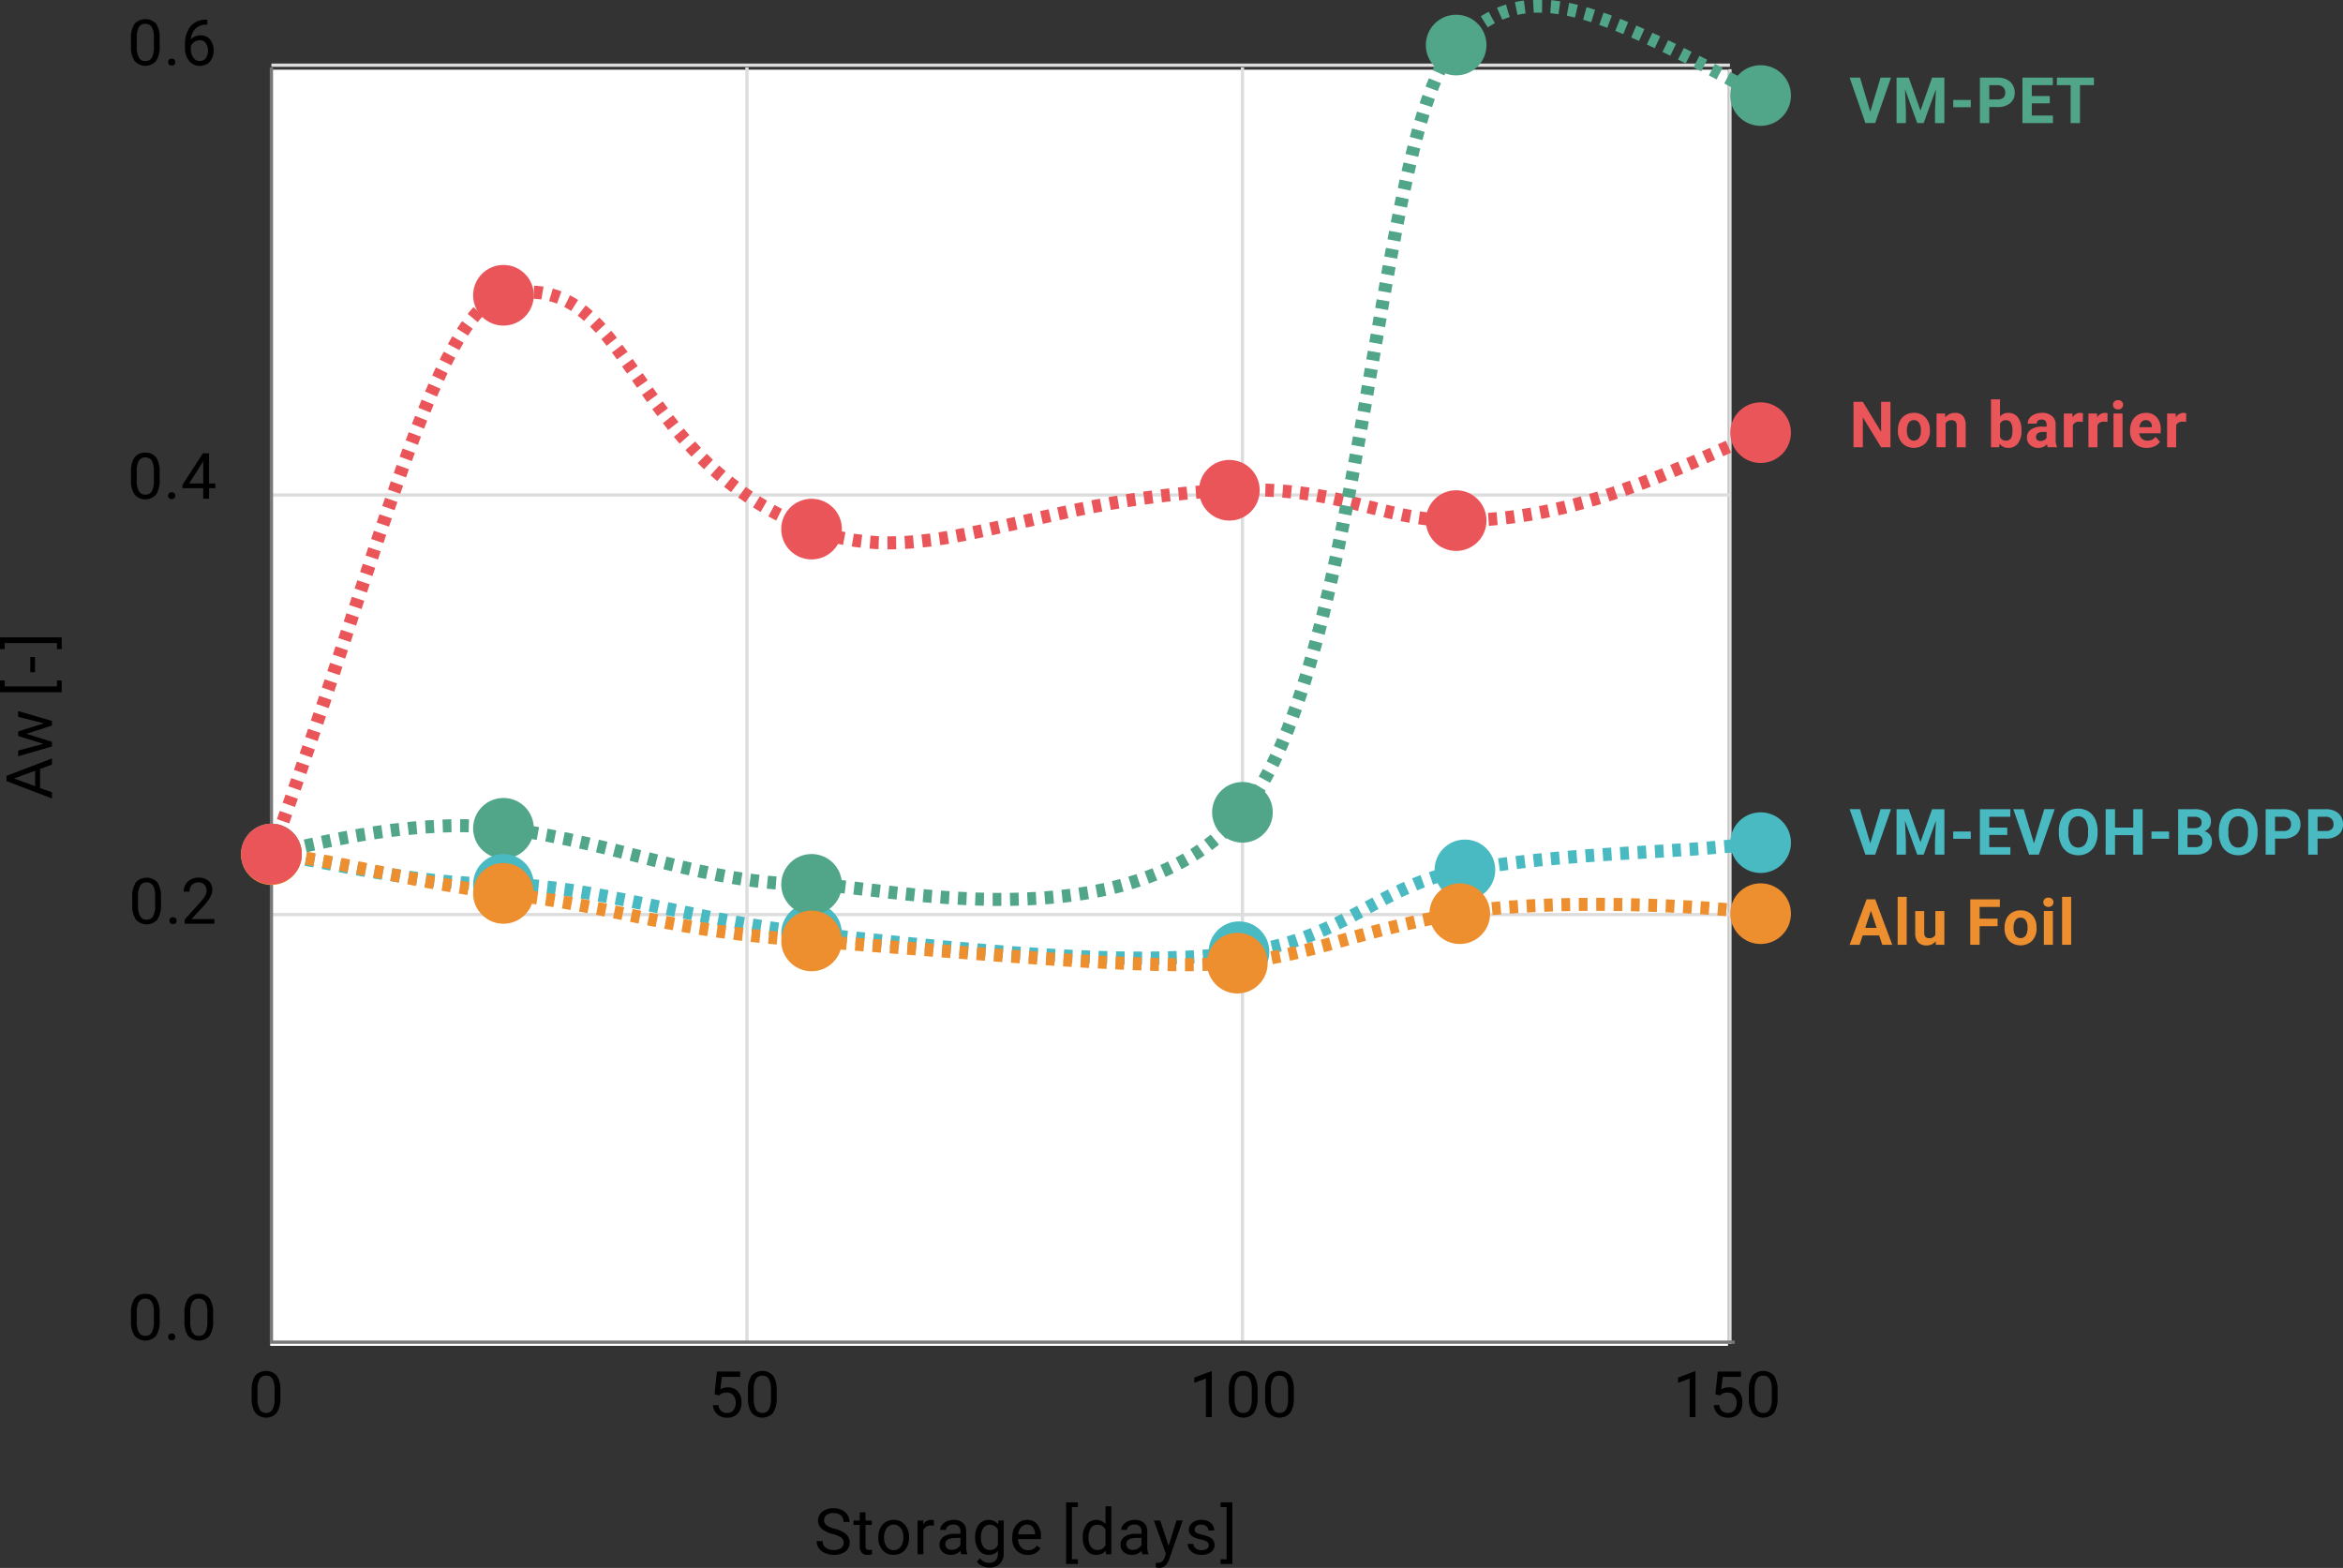 <svg xmlns="http://www.w3.org/2000/svg" width="538.924" height="360.629" viewBox="0 0 538.924 360.629">
  <rect x="0" y="0" width="538.924" height="360.629" fill="#333333" stroke="none"/>
  <g id="グループ_381" data-name="グループ 381" transform="translate(-613 -4093.598)">
    <rect id="長方形_314" data-name="長方形 314" width="335.31" height="293.527" transform="translate(675.153 4109.624)" fill="#fff"/>
    <g id="グループ_380" data-name="グループ 380" transform="translate(613 4095)">
      <g id="グループ_362" data-name="グループ 362" transform="translate(30.125 2.994)">
        <path id="パス_1678" data-name="パス 1678" d="M212.667,483.97a6.076,6.076,0,0,1-.8,3.468,3.311,3.311,0,0,1-4.969.026,5.765,5.765,0,0,1-.833-3.314v-1.774a5.94,5.94,0,0,1,.8-3.425,3.371,3.371,0,0,1,4.984-.039,5.733,5.733,0,0,1,.819,3.336Zm-1.329-1.817a4.877,4.877,0,0,0-.473-2.46,1.631,1.631,0,0,0-1.5-.771,1.608,1.608,0,0,0-1.486.768,4.75,4.75,0,0,0-.482,2.362v2.125a4.955,4.955,0,0,0,.492,2.5,1.629,1.629,0,0,0,1.49.808,1.605,1.605,0,0,0,1.461-.761,4.758,4.758,0,0,0,.5-2.4Z" transform="translate(-206.068 -477.83)"/>
        <path id="パス_1679" data-name="パス 1679" d="M215.374,488.533a.833.833,0,0,1,.2-.574.779.779,0,0,1,.614-.23.8.8,0,0,1,.621.23.816.816,0,0,1,.211.574.774.774,0,0,1-.211.552.822.822,0,0,1-.621.222.8.8,0,0,1-.614-.222A.789.789,0,0,1,215.374,488.533Z" transform="translate(-206.821 -478.63)"/>
        <path id="パス_1680" data-name="パス 1680" d="M224.722,477.979v1.127h-.244a3.5,3.5,0,0,0-2.471.919,3.824,3.824,0,0,0-1.063,2.507,2.835,2.835,0,0,1,2.255-.949,2.711,2.711,0,0,1,2.179.962,4.217,4.217,0,0,1-.064,5.07,3.029,3.029,0,0,1-2.359.97,2.984,2.984,0,0,1-2.434-1.153,4.569,4.569,0,0,1-.934-2.97v-.509a6.883,6.883,0,0,1,1.232-4.413,4.518,4.518,0,0,1,3.666-1.562Zm-1.745,4.711a2.234,2.234,0,0,0-2.054,1.436v.488a3.429,3.429,0,0,0,.582,2.083,1.746,1.746,0,0,0,1.45.79,1.691,1.691,0,0,0,1.412-.66,3.176,3.176,0,0,0-.007-3.473A1.668,1.668,0,0,0,222.978,482.69Z" transform="translate(-207.161 -477.842)"/>
      </g>
      <g id="グループ_363" data-name="グループ 363" transform="translate(385.969 313.92)">
        <path id="パス_1681" data-name="パス 1681" d="M597.232,826.719H595.9v-8.854l-2.678.983v-1.206l3.806-1.429h.208Z" transform="translate(-593.218 -816.119)"/>
        <path id="パス_1682" data-name="パス 1682" d="M602.547,821.481l.531-5.212h5.357V817.5h-4.23l-.315,2.85a3.373,3.373,0,0,1,1.745-.452,2.892,2.892,0,0,1,2.269.944,3.708,3.708,0,0,1,.84,2.553,3.574,3.574,0,0,1-.872,2.545,3.176,3.176,0,0,1-2.438.93,3.3,3.3,0,0,1-2.262-.768,3.07,3.07,0,0,1-1-2.126h1.257a2.1,2.1,0,0,0,.639,1.354,1.982,1.982,0,0,0,1.364.456,1.791,1.791,0,0,0,1.454-.631,2.637,2.637,0,0,0,.528-1.745,2.425,2.425,0,0,0-.571-1.684,1.94,1.94,0,0,0-1.518-.635,2.189,2.189,0,0,0-1.364.381l-.352.287Z" transform="translate(-593.942 -816.124)"/>
        <path id="パス_1683" data-name="パス 1683" d="M617.549,822.251a6.073,6.073,0,0,1-.8,3.468,3.311,3.311,0,0,1-4.969.026,5.763,5.763,0,0,1-.833-3.314v-1.773a5.943,5.943,0,0,1,.8-3.426,3.371,3.371,0,0,1,4.984-.04,5.733,5.733,0,0,1,.818,3.336Zm-1.328-1.817a4.866,4.866,0,0,0-.474-2.459,1.631,1.631,0,0,0-1.5-.772,1.611,1.611,0,0,0-1.487.768,4.765,4.765,0,0,0-.481,2.362v2.126a4.949,4.949,0,0,0,.492,2.5,1.629,1.629,0,0,0,1.49.808,1.6,1.6,0,0,0,1.461-.761,4.762,4.762,0,0,0,.5-2.4Z" transform="translate(-594.652 -816.111)"/>
      </g>
      <g id="グループ_364" data-name="グループ 364" transform="translate(30.125 102.716)">
        <path id="パス_1684" data-name="パス 1684" d="M212.667,592.465a6.073,6.073,0,0,1-.8,3.468,3.311,3.311,0,0,1-4.969.026,5.764,5.764,0,0,1-.833-3.314v-1.773a5.942,5.942,0,0,1,.8-3.426,2.855,2.855,0,0,1,2.5-1.12,2.886,2.886,0,0,1,2.484,1.081,5.737,5.737,0,0,1,.819,3.336Zm-1.329-1.817a4.875,4.875,0,0,0-.473-2.459,1.631,1.631,0,0,0-1.5-.772,1.61,1.61,0,0,0-1.486.768,4.752,4.752,0,0,0-.482,2.362v2.125a4.953,4.953,0,0,0,.492,2.5,1.629,1.629,0,0,0,1.49.808,1.6,1.6,0,0,0,1.461-.761,4.754,4.754,0,0,0,.5-2.4Z" transform="translate(-206.068 -586.325)"/>
        <path id="パス_1685" data-name="パス 1685" d="M215.374,597.028a.835.835,0,0,1,.2-.574.783.783,0,0,1,.614-.23.8.8,0,0,1,.621.23.818.818,0,0,1,.211.574.771.771,0,0,1-.211.552.819.819,0,0,1-.621.222.8.8,0,0,1-.614-.222A.786.786,0,0,1,215.374,597.028Z" transform="translate(-206.821 -587.125)"/>
        <path id="パス_1686" data-name="パス 1686" d="M225.068,593.425h1.45v1.085h-1.45v2.427h-1.336V594.51h-4.761v-.783l4.682-7.246h1.415Zm-4.588,0h3.253V588.3l-.158.288Z" transform="translate(-207.111 -586.338)"/>
      </g>
      <g id="グループ_365" data-name="グループ 365" transform="translate(274.706 313.92)">
        <path id="パス_1687" data-name="パス 1687" d="M476.181,826.719h-1.336v-8.854l-2.679.983v-1.206l3.806-1.429h.209Z" transform="translate(-472.166 -816.119)"/>
        <path id="パス_1688" data-name="パス 1688" d="M487.416,822.251a6.072,6.072,0,0,1-.8,3.468,3.311,3.311,0,0,1-4.969.026,5.763,5.763,0,0,1-.833-3.314v-1.773a5.943,5.943,0,0,1,.8-3.426,3.371,3.371,0,0,1,4.984-.04,5.741,5.741,0,0,1,.819,3.336Zm-1.329-1.817a4.878,4.878,0,0,0-.473-2.459,1.633,1.633,0,0,0-1.5-.772,1.61,1.61,0,0,0-1.486.768,4.754,4.754,0,0,0-.482,2.362v2.126a4.949,4.949,0,0,0,.492,2.5,1.629,1.629,0,0,0,1.49.808,1.6,1.6,0,0,0,1.461-.761,4.751,4.751,0,0,0,.5-2.4Z" transform="translate(-472.866 -816.111)"/>
        <path id="パス_1689" data-name="パス 1689" d="M496.5,822.251a6.064,6.064,0,0,1-.8,3.468,3.311,3.311,0,0,1-4.969.026,5.763,5.763,0,0,1-.833-3.314v-1.773a5.943,5.943,0,0,1,.8-3.426,3.371,3.371,0,0,1,4.984-.04,5.741,5.741,0,0,1,.819,3.336Zm-1.329-1.817a4.878,4.878,0,0,0-.473-2.459,1.633,1.633,0,0,0-1.5-.772,1.611,1.611,0,0,0-1.486.768,4.754,4.754,0,0,0-.482,2.362v2.126a4.949,4.949,0,0,0,.492,2.5,1.629,1.629,0,0,0,1.49.808,1.6,1.6,0,0,0,1.461-.761,4.751,4.751,0,0,0,.5-2.4Z" transform="translate(-473.6 -816.111)"/>
      </g>
      <g id="グループ_366" data-name="グループ 366" transform="translate(30.42 200.465)">
        <path id="パス_1690" data-name="パス 1690" d="M212.987,698.814a6.073,6.073,0,0,1-.8,3.468,3.313,3.313,0,0,1-4.97.025,5.767,5.767,0,0,1-.833-3.313v-1.774a5.939,5.939,0,0,1,.8-3.425,3.371,3.371,0,0,1,4.984-.04,5.738,5.738,0,0,1,.819,3.336ZM211.659,697a4.868,4.868,0,0,0-.474-2.46,1.633,1.633,0,0,0-1.5-.772,1.613,1.613,0,0,0-1.486.768,4.756,4.756,0,0,0-.482,2.363v2.125a4.942,4.942,0,0,0,.493,2.5,1.627,1.627,0,0,0,1.49.808,1.606,1.606,0,0,0,1.461-.761,4.775,4.775,0,0,0,.5-2.4Z" transform="translate(-206.388 -692.674)"/>
        <path id="パス_1691" data-name="パス 1691" d="M215.7,703.376a.834.834,0,0,1,.2-.574.784.784,0,0,1,.614-.23.8.8,0,0,1,.621.23.815.815,0,0,1,.212.574.768.768,0,0,1-.212.553.818.818,0,0,1-.621.222.8.8,0,0,1-.614-.222A.786.786,0,0,1,215.7,703.376Z" transform="translate(-207.141 -693.474)"/>
        <path id="パス_1692" data-name="パス 1692" d="M226.336,703.273h-6.851v-.955l3.62-4.021a8.633,8.633,0,0,0,1.109-1.483,2.466,2.466,0,0,0,.305-1.181,1.878,1.878,0,0,0-.5-1.343,1.734,1.734,0,0,0-1.322-.525,2.05,2.05,0,0,0-1.54.564,2.152,2.152,0,0,0-.55,1.569h-1.328a3.085,3.085,0,0,1,.929-2.334,3.449,3.449,0,0,1,2.488-.891,3.31,3.31,0,0,1,2.305.765,2.611,2.611,0,0,1,.847,2.036q0,1.544-1.968,3.677l-2.8,3.037h5.249Z" transform="translate(-207.431 -692.674)"/>
      </g>
      <g id="グループ_367" data-name="グループ 367" transform="translate(163.984 313.921)">
        <path id="パス_1693" data-name="パス 1693" d="M352.076,821.481l.531-5.212h5.357V817.5h-4.229l-.316,2.851a3.374,3.374,0,0,1,1.745-.452,2.888,2.888,0,0,1,2.269.944,3.7,3.7,0,0,1,.84,2.553,3.572,3.572,0,0,1-.872,2.545,3.179,3.179,0,0,1-2.438.93,3.305,3.305,0,0,1-2.261-.768,3.064,3.064,0,0,1-1-2.126h1.257a2.111,2.111,0,0,0,.639,1.354,1.986,1.986,0,0,0,1.364.456,1.8,1.8,0,0,0,1.455-.631,2.646,2.646,0,0,0,.528-1.745,2.424,2.424,0,0,0-.571-1.684,1.942,1.942,0,0,0-1.519-.635,2.183,2.183,0,0,0-1.364.381l-.352.287Z" transform="translate(-351.703 -816.125)"/>
        <path id="パス_1694" data-name="パス 1694" d="M367.077,822.252a6.077,6.077,0,0,1-.8,3.468,3.312,3.312,0,0,1-4.97.026,5.773,5.773,0,0,1-.833-3.314v-1.773a5.943,5.943,0,0,1,.8-3.426,3.371,3.371,0,0,1,4.984-.04,5.736,5.736,0,0,1,.819,3.336Zm-1.329-1.817a4.863,4.863,0,0,0-.473-2.459,1.632,1.632,0,0,0-1.5-.772,1.609,1.609,0,0,0-1.486.768,4.752,4.752,0,0,0-.482,2.362v2.126a4.951,4.951,0,0,0,.492,2.5,1.63,1.63,0,0,0,1.491.808,1.6,1.6,0,0,0,1.461-.761,4.753,4.753,0,0,0,.5-2.4Z" transform="translate(-352.413 -816.112)"/>
      </g>
      <g id="グループ_368" data-name="グループ 368" transform="translate(30.124 296.197)">
        <path id="パス_1695" data-name="パス 1695" d="M212.665,802.969a6.065,6.065,0,0,1-.8,3.468,3.311,3.311,0,0,1-4.969.026,5.764,5.764,0,0,1-.833-3.314v-1.774a5.941,5.941,0,0,1,.8-3.425,2.855,2.855,0,0,1,2.5-1.12,2.885,2.885,0,0,1,2.484,1.081,5.737,5.737,0,0,1,.819,3.336Zm-1.329-1.817a4.882,4.882,0,0,0-.473-2.46,1.633,1.633,0,0,0-1.5-.771,1.611,1.611,0,0,0-1.486.768,4.751,4.751,0,0,0-.482,2.362v2.125a4.953,4.953,0,0,0,.492,2.5,1.629,1.629,0,0,0,1.49.808,1.6,1.6,0,0,0,1.461-.761,4.755,4.755,0,0,0,.5-2.4Z" transform="translate(-206.066 -796.829)"/>
        <path id="パス_1696" data-name="パス 1696" d="M215.374,807.532a.834.834,0,0,1,.2-.574.782.782,0,0,1,.614-.23.8.8,0,0,1,.621.23.818.818,0,0,1,.211.574.771.771,0,0,1-.211.552.819.819,0,0,1-.621.222.8.8,0,0,1-.614-.222A.785.785,0,0,1,215.374,807.532Z" transform="translate(-206.819 -797.63)"/>
        <path id="パス_1697" data-name="パス 1697" d="M226.053,802.969a6.073,6.073,0,0,1-.8,3.468,3.311,3.311,0,0,1-4.969.026,5.764,5.764,0,0,1-.833-3.314v-1.774a5.941,5.941,0,0,1,.8-3.425,2.855,2.855,0,0,1,2.5-1.12,2.885,2.885,0,0,1,2.484,1.081,5.731,5.731,0,0,1,.818,3.336Zm-1.328-1.817a4.871,4.871,0,0,0-.474-2.46,1.63,1.63,0,0,0-1.5-.771,1.612,1.612,0,0,0-1.487.768,4.753,4.753,0,0,0-.481,2.362v2.125a4.953,4.953,0,0,0,.492,2.5,1.627,1.627,0,0,0,1.49.808,1.6,1.6,0,0,0,1.461-.761,4.765,4.765,0,0,0,.5-2.4Z" transform="translate(-207.149 -796.829)"/>
      </g>
      <g id="グループ_369" data-name="グループ 369" transform="translate(57.891 313.92)">
        <path id="パス_1698" data-name="パス 1698" d="M242.875,822.251a6.072,6.072,0,0,1-.8,3.468,3.311,3.311,0,0,1-4.969.026,5.763,5.763,0,0,1-.833-3.314v-1.773a5.943,5.943,0,0,1,.8-3.426,3.371,3.371,0,0,1,4.984-.04,5.74,5.74,0,0,1,.819,3.336Zm-1.329-1.817a4.878,4.878,0,0,0-.473-2.459,1.633,1.633,0,0,0-1.5-.772,1.61,1.61,0,0,0-1.486.768,4.754,4.754,0,0,0-.482,2.362v2.126a4.949,4.949,0,0,0,.492,2.5,1.629,1.629,0,0,0,1.49.808,1.6,1.6,0,0,0,1.461-.761,4.752,4.752,0,0,0,.5-2.4Z" transform="translate(-236.276 -816.111)"/>
      </g>
      <line id="線_48" data-name="線 48" y2="293.204" transform="translate(285.781 14.099)" fill="none" stroke="#ddd" stroke-miterlimit="10" stroke-width="0.75"/>
      <line id="線_49" data-name="線 49" x2="335.485" transform="translate(62.43 112.446)" fill="none" stroke="#ddd" stroke-miterlimit="10" stroke-width="0.75"/>
      <line id="線_50" data-name="線 50" y2="293.204" transform="translate(171.808 14.099)" fill="none" stroke="#ddd" stroke-miterlimit="10" stroke-width="0.75"/>
      <line id="線_51" data-name="線 51" y2="293.204" transform="translate(397.915 14.511)" fill="none" stroke="#ddd" stroke-miterlimit="10" stroke-width="0.75"/>
      <line id="線_52" data-name="線 52" x2="335.485" transform="translate(62.43 208.956)" fill="none" stroke="#ddd" stroke-miterlimit="10" stroke-width="0.75"/>
      <g id="グループ_370" data-name="グループ 370" transform="translate(0 145.183)">
        <path id="パス_1699" data-name="パス 1699" d="M167.862,657.3v4.38l2.736.984v1.422l-10.455-3.993v-1.207l10.455-4V656.3Zm-1.127,3.963V657.71l-4.89,1.781Z" transform="translate(-158.649 -627.024)"/>
        <path id="パス_1700" data-name="パス 1700" d="M169,645.851l-5.939-1.494v-1.329l7.769,2.262v1.077l-5.888,1.889,5.888,1.838v1.077l-7.769,2.255V652.1l5.816-1.529-5.816-1.809V647.7Z" transform="translate(-158.886 -626.065)"/>
        <path id="パス_1701" data-name="パス 1701" d="M159.61,635.367v1.371h12.006v-1.371h1.092v2.708h-14.19v-2.708Z" transform="translate(-158.518 -625.446)"/>
        <path id="パス_1702" data-name="パス 1702" d="M167.181,629.51v3.5H166.1v-3.5Z" transform="translate(-159.131 -624.972)"/>
        <path id="パス_1703" data-name="パス 1703" d="M158.518,627.287v-2.714h14.19v2.714h-1.092V625.9H159.61v1.385Z" transform="translate(-158.518 -624.573)"/>
      </g>
      <path id="パス_1704" data-name="パス 1704" d="M577.789,783.116H241.215v-293.2" transform="translate(-178.785 -475.813)" fill="none" stroke="#777" stroke-miterlimit="10" stroke-width="0.75"/>
      <g id="グループ_371" data-name="グループ 371" transform="translate(187.826 344.14)">
        <path id="パス_1705" data-name="パス 1705" d="M392.727,856.4a6.475,6.475,0,0,1-2.581-1.253,2.392,2.392,0,0,1-.808-1.835,2.531,2.531,0,0,1,.987-2.043,3.924,3.924,0,0,1,2.567-.808,4.3,4.3,0,0,1,1.921.416,3.166,3.166,0,0,1,1.307,1.149,2.938,2.938,0,0,1,.462,1.6H395.2a1.913,1.913,0,0,0-.6-1.5,2.453,2.453,0,0,0-1.7-.543,2.514,2.514,0,0,0-1.591.45,1.5,1.5,0,0,0-.571,1.247,1.348,1.348,0,0,0,.542,1.083,5.339,5.339,0,0,0,1.846.81,8.506,8.506,0,0,1,2.04.808,3.1,3.1,0,0,1,1.091,1.03,2.629,2.629,0,0,1,.356,1.386,2.441,2.441,0,0,1-.991,2.035,4.225,4.225,0,0,1-2.65.765,4.9,4.9,0,0,1-2.011-.413,3.382,3.382,0,0,1-1.439-1.131,2.76,2.76,0,0,1-.506-1.631h1.386a1.8,1.8,0,0,0,.7,1.5,2.945,2.945,0,0,0,1.87.55,2.7,2.7,0,0,0,1.673-.445,1.445,1.445,0,0,0,.582-1.214,1.421,1.421,0,0,0-.539-1.188A6.211,6.211,0,0,0,392.727,856.4Z" transform="translate(-389.007 -849.109)"/>
        <path id="パス_1706" data-name="パス 1706" d="M401.008,851.49v1.882h1.451V854.4h-1.451v4.825a1.083,1.083,0,0,0,.194.7.815.815,0,0,0,.661.233,3.188,3.188,0,0,0,.632-.086v1.072a3.853,3.853,0,0,1-1.02.142,1.657,1.657,0,0,1-1.343-.538,2.317,2.317,0,0,1-.452-1.53V854.4h-1.415v-1.027h1.415V851.49Z" transform="translate(-389.756 -849.192)"/>
        <path id="パス_1707" data-name="パス 1707" d="M404.452,857.338a4.6,4.6,0,0,1,.449-2.054,3.348,3.348,0,0,1,1.249-1.407,3.4,3.4,0,0,1,1.828-.5,3.276,3.276,0,0,1,2.567,1.1,4.234,4.234,0,0,1,.98,2.923v.093a4.608,4.608,0,0,1-.435,2.036,3.288,3.288,0,0,1-1.242,1.4,3.437,3.437,0,0,1-1.857.5,3.269,3.269,0,0,1-2.56-1.1,4.2,4.2,0,0,1-.98-2.908Zm1.336.157a3.325,3.325,0,0,0,.6,2.075,2.032,2.032,0,0,0,3.213-.01,3.629,3.629,0,0,0,.6-2.223,3.316,3.316,0,0,0-.608-2.072,2.016,2.016,0,0,0-3.2-.011A3.612,3.612,0,0,0,405.788,857.5Z" transform="translate(-390.256 -849.345)"/>
        <path id="パス_1708" data-name="パス 1708" d="M418.036,854.716a4.145,4.145,0,0,0-.654-.051,1.753,1.753,0,0,0-1.774,1.113v5.515H414.28v-7.769h1.292l.021.9a2.071,2.071,0,0,1,1.853-1.041,1.373,1.373,0,0,1,.589.1Z" transform="translate(-391.051 -849.345)"/>
        <path id="パス_1709" data-name="パス 1709" d="M424.791,861.294a2.79,2.79,0,0,1-.187-.818,2.959,2.959,0,0,1-2.211.961,2.737,2.737,0,0,1-1.885-.65,2.1,2.1,0,0,1-.736-1.648,2.2,2.2,0,0,1,.923-1.884,4.349,4.349,0,0,1,2.6-.672h1.292v-.61a1.5,1.5,0,0,0-.416-1.109,1.675,1.675,0,0,0-1.228-.413,1.942,1.942,0,0,0-1.192.359,1.061,1.061,0,0,0-.481.869H419.93a1.834,1.834,0,0,1,.413-1.124,2.838,2.838,0,0,1,1.12-.858,3.767,3.767,0,0,1,1.554-.316,3.074,3.074,0,0,1,2.1.671,2.428,2.428,0,0,1,.79,1.849v3.576a4.343,4.343,0,0,0,.273,1.7v.115Zm-2.2-1.012a2.342,2.342,0,0,0,1.186-.323,1.951,1.951,0,0,0,.811-.84v-1.594h-1.04q-2.442,0-2.442,1.428a1.212,1.212,0,0,0,.416.977A1.6,1.6,0,0,0,422.586,860.282Z" transform="translate(-391.495 -849.345)"/>
        <path id="パス_1710" data-name="パス 1710" d="M428.693,857.344a4.571,4.571,0,0,1,.84-2.89,2.9,2.9,0,0,1,4.445-.068l.064-.862h1.213v7.583a3.16,3.16,0,0,1-.893,2.377,3.3,3.3,0,0,1-2.4.869,3.987,3.987,0,0,1-1.645-.358,2.821,2.821,0,0,1-1.227-.984l.689-.8a2.6,2.6,0,0,0,2.089,1.056,2.037,2.037,0,0,0,1.512-.546,2.085,2.085,0,0,0,.541-1.537v-.668a2.726,2.726,0,0,1-2.176.919,2.653,2.653,0,0,1-2.208-1.1A4.8,4.8,0,0,1,428.693,857.344Zm1.335.151a3.48,3.48,0,0,0,.539,2.065,1.75,1.75,0,0,0,1.508.75,1.944,1.944,0,0,0,1.845-1.142v-3.548a1.969,1.969,0,0,0-1.831-1.113,1.764,1.764,0,0,0-1.515.755A3.793,3.793,0,0,0,430.029,857.5Z" transform="translate(-392.216 -849.345)"/>
        <path id="パス_1711" data-name="パス 1711" d="M441.528,861.437a3.4,3.4,0,0,1-2.571-1.037,3.852,3.852,0,0,1-.991-2.776v-.244a4.661,4.661,0,0,1,.442-2.064,3.454,3.454,0,0,1,1.235-1.422,3.113,3.113,0,0,1,1.72-.513,2.912,2.912,0,0,1,2.355,1,4.326,4.326,0,0,1,.84,2.858v.553H439.3a2.753,2.753,0,0,0,.671,1.856,2.108,2.108,0,0,0,1.633.708,2.307,2.307,0,0,0,1.192-.288,2.969,2.969,0,0,0,.855-.761l.812.632A3.259,3.259,0,0,1,441.528,861.437Zm-.165-6.965a1.774,1.774,0,0,0-1.35.586,2.85,2.85,0,0,0-.676,1.641h3.892v-.1a2.526,2.526,0,0,0-.546-1.569A1.67,1.67,0,0,0,441.363,854.472Z" transform="translate(-392.966 -849.345)"/>
        <path id="パス_1712" data-name="パス 1712" d="M454.165,850.082h-1.371v12.006h1.371v1.092h-2.708V848.99h2.708Z" transform="translate(-394.057 -848.99)"/>
        <path id="パス_1713" data-name="パス 1713" d="M455.622,857.07a4.556,4.556,0,0,1,.847-2.876,2.884,2.884,0,0,1,4.381-.154v-4.05h1.328v11.03h-1.221l-.064-.833a2.7,2.7,0,0,1-2.219.976,2.652,2.652,0,0,1-2.2-1.106,4.6,4.6,0,0,1-.85-2.886Zm1.328.151a3.443,3.443,0,0,0,.546,2.068,1.759,1.759,0,0,0,1.507.747,1.936,1.936,0,0,0,1.846-1.134v-3.569a1.954,1.954,0,0,0-1.831-1.1,1.772,1.772,0,0,0-1.522.755A3.793,3.793,0,0,0,456.95,857.221Z" transform="translate(-394.394 -849.071)"/>
        <path id="パス_1714" data-name="パス 1714" d="M470.094,861.294a2.783,2.783,0,0,1-.187-.818,2.957,2.957,0,0,1-2.211.961,2.739,2.739,0,0,1-1.885-.65,2.1,2.1,0,0,1-.735-1.648,2.2,2.2,0,0,1,.923-1.884,4.349,4.349,0,0,1,2.6-.672h1.292v-.61a1.5,1.5,0,0,0-.416-1.109,1.675,1.675,0,0,0-1.228-.413,1.94,1.94,0,0,0-1.192.359,1.059,1.059,0,0,0-.481.869h-1.335a1.834,1.834,0,0,1,.413-1.124,2.838,2.838,0,0,1,1.12-.858,3.767,3.767,0,0,1,1.554-.316,3.076,3.076,0,0,1,2.1.671,2.424,2.424,0,0,1,.79,1.849v3.576a4.36,4.36,0,0,0,.273,1.7v.115Zm-2.2-1.012a2.338,2.338,0,0,0,1.185-.323,1.958,1.958,0,0,0,.812-.84v-1.594h-1.041q-2.44,0-2.441,1.428a1.209,1.209,0,0,0,.416.977A1.6,1.6,0,0,0,467.889,860.282Z" transform="translate(-395.158 -849.345)"/>
        <path id="パス_1715" data-name="パス 1715" d="M476.807,859.361l1.81-5.824h1.422l-3.124,8.969q-.725,1.938-2.305,1.938l-.251-.021-.5-.094v-1.077l.358.029a1.76,1.76,0,0,0,1.052-.273,1.969,1.969,0,0,0,.621-1l.294-.79-2.772-7.683h1.451Z" transform="translate(-395.833 -849.358)"/>
        <path id="パス_1716" data-name="パス 1716" d="M486.726,859.233a.979.979,0,0,0-.406-.836,3.931,3.931,0,0,0-1.415-.514,6.683,6.683,0,0,1-1.6-.517,2.28,2.28,0,0,1-.876-.718,1.713,1.713,0,0,1-.284-.992,2.017,2.017,0,0,1,.808-1.615,3.157,3.157,0,0,1,2.064-.661,3.251,3.251,0,0,1,2.143.682,2.168,2.168,0,0,1,.823,1.745h-1.336a1.2,1.2,0,0,0-.463-.94,1.743,1.743,0,0,0-1.167-.4,1.823,1.823,0,0,0-1.134.316,1,1,0,0,0-.409.826.8.8,0,0,0,.381.725,4.641,4.641,0,0,0,1.375.466,7.276,7.276,0,0,1,1.612.532,2.358,2.358,0,0,1,.915.743,1.831,1.831,0,0,1,.3,1.059,1.988,1.988,0,0,1-.833,1.67,3.489,3.489,0,0,1-2.162.628,3.911,3.911,0,0,1-1.652-.33,2.675,2.675,0,0,1-1.123-.923,2.224,2.224,0,0,1-.406-1.281h1.329a1.371,1.371,0,0,0,.535,1.059,2.069,2.069,0,0,0,1.317.392,2.14,2.14,0,0,0,1.211-.305A.936.936,0,0,0,486.726,859.233Z" transform="translate(-396.517 -849.345)"/>
        <path id="パス_1717" data-name="パス 1717" d="M490.1,848.99h2.714v14.19H490.1v-1.092h1.386V850.082H490.1Z" transform="translate(-397.181 -848.99)"/>
      </g>
      <line id="線_53" data-name="線 53" x2="335.485" transform="translate(62.43 13.592)" fill="none" stroke="#ddd" stroke-miterlimit="10" stroke-width="0.75"/>
      <ellipse id="楕円形_25" data-name="楕円形 25" cx="6.978" cy="6.978" rx="6.978" ry="6.978" transform="translate(108.823 59.535)" fill="#ea5559"/>
      <ellipse id="楕円形_26" data-name="楕円形 26" cx="6.978" cy="6.978" rx="6.978" ry="6.978" transform="translate(55.453 188.052)" fill="#ea5559"/>
      <ellipse id="楕円形_27" data-name="楕円形 27" cx="6.978" cy="6.978" rx="6.978" ry="6.978" transform="translate(108.823 182.133)" fill="#51a589"/>
      <ellipse id="楕円形_28" data-name="楕円形 28" cx="6.978" cy="6.978" rx="6.978" ry="6.978" transform="translate(55.453 188.052)" fill="#51a589"/>
      <ellipse id="楕円形_29" data-name="楕円形 29" cx="6.978" cy="6.978" rx="6.978" ry="6.978" transform="translate(108.823 195.03)" fill="#49bac2"/>
      <ellipse id="楕円形_31" data-name="楕円形 31" cx="6.978" cy="6.978" rx="6.978" ry="6.978" transform="translate(55.453 188.191)" fill="#ed8e2f"/>
      <ellipse id="楕円形_32" data-name="楕円形 32" cx="6.978" cy="6.978" rx="6.978" ry="6.978" transform="translate(179.695 206.295)" fill="#49bac2"/>
      <ellipse id="楕円形_33" data-name="楕円形 33" cx="6.978" cy="6.978" rx="6.978" ry="6.978" transform="translate(278.009 210.523)" fill="#49bac2"/>
      <ellipse id="楕円形_34" data-name="楕円形 34" cx="6.978" cy="6.978" rx="6.978" ry="6.978" transform="translate(329.974 191.7)" fill="#49bac2"/>
      <ellipse id="楕円形_35" data-name="楕円形 35" cx="6.978" cy="6.978" rx="6.978" ry="6.978" transform="translate(397.992 185.434)" fill="#49bac2"/>
      <ellipse id="楕円形_36" data-name="楕円形 36" cx="6.978" cy="6.978" rx="6.978" ry="6.978" transform="translate(179.695 195.03)" fill="#51a589"/>
      <ellipse id="楕円形_37" data-name="楕円形 37" cx="6.978" cy="6.978" rx="6.978" ry="6.978" transform="translate(278.803 178.456)" fill="#51a589"/>
      <ellipse id="楕円形_38" data-name="楕円形 38" cx="6.978" cy="6.978" rx="6.978" ry="6.978" transform="translate(327.96 1.981)" fill="#51a589"/>
      <ellipse id="楕円形_39" data-name="楕円形 39" cx="6.978" cy="6.978" rx="6.978" ry="6.978" transform="translate(397.992 13.592)" fill="#51a589"/>
      <ellipse id="楕円形_40" data-name="楕円形 40" cx="6.978" cy="6.978" rx="6.978" ry="6.978" transform="translate(179.695 113.315)" fill="#ea5559"/>
      <ellipse id="楕円形_41" data-name="楕円形 41" cx="6.978" cy="6.978" rx="6.978" ry="6.978" transform="translate(275.796 104.382)" fill="#ea5559"/>
      <ellipse id="楕円形_42" data-name="楕円形 42" cx="6.978" cy="6.978" rx="6.978" ry="6.978" transform="translate(327.96 111.36)" fill="#ea5559"/>
      <ellipse id="楕円形_43" data-name="楕円形 43" cx="6.978" cy="6.978" rx="6.978" ry="6.978" transform="translate(397.992 91.139)" fill="#ea5559"/>
      <ellipse id="楕円形_46" data-name="楕円形 46" cx="6.978" cy="6.978" rx="6.978" ry="6.978" transform="translate(328.791 201.766)" fill="#ed8e2f"/>
      <ellipse id="楕円形_47" data-name="楕円形 47" cx="6.978" cy="6.978" rx="6.978" ry="6.978" transform="translate(397.992 201.766)" fill="#ed8e2f"/>
      <g id="グループ_373" data-name="グループ 373" transform="translate(425.444 184.571)">
        <g id="グループ_372" data-name="グループ 372">
          <path id="パス_1718" data-name="パス 1718" d="M640.912,683.4l2.37-7.863h2.4l-3.641,10.455h-2.247l-3.626-10.455h2.391Z" transform="translate(-636.166 -675.395)" fill="#49bac2"/>
          <path id="パス_1719" data-name="パス 1719" d="M650.722,675.538l2.686,7.583,2.671-7.583h2.829v10.455h-2.161v-2.858l.215-4.933-2.822,7.791h-1.479l-2.815-7.784.215,4.927v2.858h-2.153V675.538Z" transform="translate(-637.116 -675.395)" fill="#49bac2"/>
          <path id="パス_1720" data-name="パス 1720" d="M666.129,682.8h-4.043v-1.673h4.043Z" transform="translate(-638.262 -675.847)" fill="#49bac2"/>
          <path id="パス_1721" data-name="パス 1721" d="M675.057,681.462H670.92v2.8h4.854v1.731h-7.008V675.538h6.994v1.745H670.92v2.491h4.136Z" transform="translate(-638.802 -675.395)" fill="#49bac2"/>
          <path id="パス_1722" data-name="パス 1722" d="M681.872,683.4l2.37-7.863h2.4L683,685.993h-2.247l-3.627-10.455h2.392Z" transform="translate(-639.478 -675.395)" fill="#49bac2"/>
          <path id="パス_1723" data-name="パス 1723" d="M697.427,680.99a6.322,6.322,0,0,1-.545,2.708,4.108,4.108,0,0,1-1.562,1.8,4.618,4.618,0,0,1-4.649.007,4.154,4.154,0,0,1-1.58-1.785,6.128,6.128,0,0,1-.567-2.667v-.518a6.287,6.287,0,0,1,.556-2.718,4.15,4.15,0,0,1,1.573-1.8,4.612,4.612,0,0,1,4.646,0,4.144,4.144,0,0,1,1.573,1.8,6.272,6.272,0,0,1,.556,2.711Zm-2.183-.473a4.4,4.4,0,0,0-.588-2.5,2.08,2.08,0,0,0-3.354-.011,4.358,4.358,0,0,0-.6,2.474v.509a4.458,4.458,0,0,0,.589,2.485,2.063,2.063,0,0,0,3.36.032,4.422,4.422,0,0,0,.588-2.482Z" transform="translate(-640.4 -675.382)" fill="#49bac2"/>
          <path id="パス_1724" data-name="パス 1724" d="M708.743,685.993h-2.154v-4.481h-4.2v4.481h-2.154V675.538h2.154v4.236h4.2v-4.236h2.154Z" transform="translate(-641.347 -675.395)" fill="#49bac2"/>
          <path id="パス_1725" data-name="パス 1725" d="M715.745,682.8H711.7v-1.673h4.042Z" transform="translate(-642.274 -675.847)" fill="#49bac2"/>
          <path id="パス_1726" data-name="パス 1726" d="M718.381,685.993V675.538h3.663a4.812,4.812,0,0,1,2.886.729,2.492,2.492,0,0,1,.984,2.136,2.366,2.366,0,0,1-.4,1.354,2.284,2.284,0,0,1-1.1.859,2.207,2.207,0,0,1,1.268.811,2.4,2.4,0,0,1,.462,1.494,2.76,2.76,0,0,1-.961,2.284,4.342,4.342,0,0,1-2.744.79Zm2.154-6.075h1.594q1.631-.029,1.631-1.3a1.2,1.2,0,0,0-.413-1.024,2.178,2.178,0,0,0-1.3-.312h-1.508Zm0,1.522v2.822h1.846a1.786,1.786,0,0,0,1.188-.362,1.246,1.246,0,0,0,.427-1,1.313,1.313,0,0,0-1.486-1.458Z" transform="translate(-642.814 -675.395)" fill="#49bac2"/>
          <path id="パス_1727" data-name="パス 1727" d="M737.473,680.99a6.323,6.323,0,0,1-.545,2.708,4.108,4.108,0,0,1-1.562,1.8,4.618,4.618,0,0,1-4.649.007,4.155,4.155,0,0,1-1.58-1.785,6.131,6.131,0,0,1-.567-2.667v-.518a6.287,6.287,0,0,1,.556-2.718,4.15,4.15,0,0,1,1.573-1.8,4.613,4.613,0,0,1,4.646,0,4.145,4.145,0,0,1,1.573,1.8,6.272,6.272,0,0,1,.556,2.711Zm-2.183-.473a4.41,4.41,0,0,0-.588-2.5,2.08,2.08,0,0,0-3.354-.011,4.36,4.36,0,0,0-.6,2.474v.509a4.466,4.466,0,0,0,.588,2.485,2.064,2.064,0,0,0,3.361.032,4.43,4.43,0,0,0,.588-2.482Z" transform="translate(-643.638 -675.382)" fill="#49bac2"/>
          <path id="パス_1728" data-name="パス 1728" d="M742.435,682.309v3.684H740.28V675.538h4.078a4.709,4.709,0,0,1,2.072.431,3.166,3.166,0,0,1,1.375,1.224,3.412,3.412,0,0,1,.482,1.806,3,3,0,0,1-1.052,2.423,4.378,4.378,0,0,1-2.912.887Zm0-1.745h1.924a1.889,1.889,0,0,0,1.3-.4,1.464,1.464,0,0,0,.449-1.149,1.725,1.725,0,0,0-.453-1.242,1.686,1.686,0,0,0-1.249-.488h-1.974Z" transform="translate(-644.585 -675.395)" fill="#49bac2"/>
          <path id="パス_1729" data-name="パス 1729" d="M753.074,682.309v3.684h-2.154V675.538H755a4.715,4.715,0,0,1,2.072.431,3.177,3.177,0,0,1,1.375,1.224,3.41,3.41,0,0,1,.481,1.806,3,3,0,0,1-1.051,2.423,4.379,4.379,0,0,1-2.912.887Zm0-1.745H755a1.889,1.889,0,0,0,1.3-.4,1.464,1.464,0,0,0,.448-1.149,1.724,1.724,0,0,0-.452-1.242,1.686,1.686,0,0,0-1.249-.488h-1.975Z" transform="translate(-645.445 -675.395)" fill="#49bac2"/>
        </g>
      </g>
      <g id="グループ_375" data-name="グループ 375" transform="translate(425.444 204.874)">
        <g id="グループ_374" data-name="グループ 374">
          <path id="パス_1730" data-name="パス 1730" d="M642.951,706.4h-3.777l-.718,2.154h-2.291l3.892-10.455h2l3.914,10.455h-2.291Zm-3.195-1.745h2.614l-1.314-3.914Z" transform="translate(-636.166 -697.522)" fill="#ed8e2f"/>
          <path id="パス_1731" data-name="パス 1731" d="M650.264,708.5h-2.083v-11.03h2.083Z" transform="translate(-637.138 -697.471)" fill="#ed8e2f"/>
          <path id="パス_1732" data-name="パス 1732" d="M657.274,708a2.6,2.6,0,0,1-2.126.934,2.454,2.454,0,0,1-1.906-.718,3.067,3.067,0,0,1-.671-2.1v-5.091h2.075v5.025q0,1.216,1.106,1.215a1.5,1.5,0,0,0,1.45-.733v-5.508h2.082v7.77h-1.953Z" transform="translate(-637.493 -697.758)" fill="#ed8e2f"/>
          <path id="パス_1733" data-name="パス 1733" d="M672.643,704.278h-4.136v4.273h-2.154V698.1h6.807v1.745h-4.653v2.7h4.136Z" transform="translate(-638.607 -697.522)" fill="#ed8e2f"/>
          <path id="パス_1734" data-name="パス 1734" d="M674.937,704.818a4.606,4.606,0,0,1,.445-2.061,3.27,3.27,0,0,1,1.282-1.4,3.74,3.74,0,0,1,1.942-.5,3.542,3.542,0,0,1,2.567.962,3.862,3.862,0,0,1,1.109,2.614l.015.531a4.064,4.064,0,0,1-1,2.869,3.868,3.868,0,0,1-5.36,0,4.13,4.13,0,0,1-1-2.929Zm2.075.147a2.908,2.908,0,0,0,.416,1.695,1.5,1.5,0,0,0,2.37.007,3.175,3.175,0,0,0,.424-1.853,2.869,2.869,0,0,0-.424-1.682,1.375,1.375,0,0,0-1.192-.6,1.353,1.353,0,0,0-1.177.594A3.228,3.228,0,0,0,677.012,704.965Z" transform="translate(-639.301 -697.745)" fill="#ed8e2f"/>
          <path id="パス_1735" data-name="パス 1735" d="M684.64,698.736a1.022,1.022,0,0,1,.312-.768,1.347,1.347,0,0,1,1.7,0,1.1,1.1,0,0,1,0,1.544,1.331,1.331,0,0,1-1.688,0A1.019,1.019,0,0,1,684.64,698.736Zm2.2,9.781h-2.083v-7.77h2.083Z" transform="translate(-640.086 -697.487)" fill="#ed8e2f"/>
          <path id="パス_1736" data-name="パス 1736" d="M691.418,708.5h-2.083v-11.03h2.083Z" transform="translate(-640.466 -697.471)" fill="#ed8e2f"/>
        </g>
      </g>
      <g id="グループ_377" data-name="グループ 377" transform="translate(426.327 90.445)">
        <g id="グループ_376" data-name="グループ 376">
          <path id="パス_1737" data-name="パス 1737" d="M645.628,584.055h-2.154l-4.194-6.88v6.88h-2.154V573.6h2.154l4.2,6.893V573.6h2.146Z" transform="translate(-637.126 -573.026)" fill="#ea5559"/>
          <path id="パス_1738" data-name="パス 1738" d="M648.244,580.322a4.606,4.606,0,0,1,.445-2.061,3.259,3.259,0,0,1,1.282-1.4,3.741,3.741,0,0,1,1.942-.5,3.543,3.543,0,0,1,2.567.962,3.866,3.866,0,0,1,1.109,2.614l.014.531a4.063,4.063,0,0,1-1,2.869,3.869,3.869,0,0,1-5.361,0,4.135,4.135,0,0,1-1-2.93Zm2.074.147a2.907,2.907,0,0,0,.417,1.695,1.5,1.5,0,0,0,2.37.007,3.183,3.183,0,0,0,.424-1.853,2.876,2.876,0,0,0-.424-1.682,1.377,1.377,0,0,0-1.192-.6,1.352,1.352,0,0,0-1.177.594A3.228,3.228,0,0,0,650.318,580.469Z" transform="translate(-638.025 -573.249)" fill="#ea5559"/>
          <path id="パス_1739" data-name="パス 1739" d="M659.868,576.508l.064.9a2.716,2.716,0,0,1,2.234-1.041,2.259,2.259,0,0,1,1.838.725,3.39,3.39,0,0,1,.617,2.169v5.019h-2.075v-4.97a1.351,1.351,0,0,0-.288-.959,1.294,1.294,0,0,0-.955-.3,1.429,1.429,0,0,0-1.314.747v5.479h-2.074v-7.77Z" transform="translate(-638.807 -573.249)" fill="#ea5559"/>
          <path id="パス_1740" data-name="パス 1740" d="M678.549,580.191a4.7,4.7,0,0,1-.8,2.912,2.639,2.639,0,0,1-2.226,1.045,2.426,2.426,0,0,1-2.018-.97l-.093.826h-1.868v-11.03h2.075v3.956a2.365,2.365,0,0,1,1.889-.84,2.663,2.663,0,0,1,2.23,1.045,4.711,4.711,0,0,1,.808,2.94Zm-2.075-.151a3.1,3.1,0,0,0-.374-1.72,1.262,1.262,0,0,0-1.112-.542,1.371,1.371,0,0,0-1.365.812v3.066a1.389,1.389,0,0,0,1.379.819,1.282,1.282,0,0,0,1.322-.992A5.122,5.122,0,0,0,676.474,580.04Z" transform="translate(-639.909 -572.975)" fill="#ea5559"/>
          <path id="パス_1741" data-name="パス 1741" d="M685.35,584.279a2.287,2.287,0,0,1-.209-.7,2.511,2.511,0,0,1-1.96.84,2.75,2.75,0,0,1-1.893-.661,2.122,2.122,0,0,1-.75-1.666,2.2,2.2,0,0,1,.915-1.9,4.525,4.525,0,0,1,2.646-.667h.955v-.446a1.282,1.282,0,0,0-.277-.861,1.085,1.085,0,0,0-.872-.323,1.24,1.24,0,0,0-.823.252.856.856,0,0,0-.3.689h-2.075a2.091,2.091,0,0,1,.416-1.25,2.769,2.769,0,0,1,1.177-.9,4.293,4.293,0,0,1,1.71-.327,3.391,3.391,0,0,1,2.279.722,2.523,2.523,0,0,1,.844,2.029v3.368a3.7,3.7,0,0,0,.309,1.674v.122Zm-1.716-1.444a1.8,1.8,0,0,0,.847-.2,1.352,1.352,0,0,0,.574-.55v-1.336h-.776q-1.558,0-1.659,1.077l-.007.122a.83.83,0,0,0,.273.639A1.057,1.057,0,0,0,683.634,582.835Z" transform="translate(-640.636 -573.249)" fill="#ea5559"/>
          <path id="パス_1742" data-name="パス 1742" d="M694.139,578.455a5.766,5.766,0,0,0-.747-.058,1.519,1.519,0,0,0-1.543.8v5.085h-2.075v-7.77h1.961l.057.926a1.925,1.925,0,0,1,1.731-1.07,2.2,2.2,0,0,1,.646.094Z" transform="translate(-641.383 -573.249)" fill="#ea5559"/>
          <path id="パス_1743" data-name="パス 1743" d="M700.295,578.455a5.75,5.75,0,0,0-.746-.058,1.52,1.52,0,0,0-1.544.8v5.085h-2.075v-7.77h1.961l.057.926a1.927,1.927,0,0,1,1.731-1.07,2.193,2.193,0,0,1,.646.094Z" transform="translate(-641.881 -573.249)" fill="#ea5559"/>
          <path id="パス_1744" data-name="パス 1744" d="M702.069,574.24a1.022,1.022,0,0,1,.313-.768,1.346,1.346,0,0,1,1.7,0,1.1,1.1,0,0,1,0,1.544,1.331,1.331,0,0,1-1.687,0A1.021,1.021,0,0,1,702.069,574.24Zm2.2,9.78h-2.082v-7.77h2.082Z" transform="translate(-642.378 -572.991)" fill="#ea5559"/>
          <path id="パス_1745" data-name="パス 1745" d="M710.2,584.422a3.809,3.809,0,0,1-2.783-1.049,3.728,3.728,0,0,1-1.074-2.793v-.2a4.7,4.7,0,0,1,.452-2.093,3.337,3.337,0,0,1,1.282-1.422,3.608,3.608,0,0,1,1.893-.5,3.225,3.225,0,0,1,2.509,1.005,4.089,4.089,0,0,1,.915,2.851v.847h-4.948a1.931,1.931,0,0,0,.607,1.221,1.834,1.834,0,0,0,1.282.46,2.237,2.237,0,0,0,1.874-.869l1.019,1.142a3.094,3.094,0,0,1-1.264,1.031A4.145,4.145,0,0,1,710.2,584.422Zm-.237-6.383a1.3,1.3,0,0,0-1,.418,2.173,2.173,0,0,0-.492,1.2h2.886v-.165a1.543,1.543,0,0,0-.373-1.072A1.337,1.337,0,0,0,709.962,578.039Z" transform="translate(-642.723 -573.249)" fill="#ea5559"/>
          <path id="パス_1746" data-name="パス 1746" d="M719.982,578.455a5.765,5.765,0,0,0-.747-.058,1.519,1.519,0,0,0-1.543.8v5.085h-2.075v-7.77h1.96l.057.926a1.925,1.925,0,0,1,1.731-1.07,2.2,2.2,0,0,1,.646.094Z" transform="translate(-643.473 -573.249)" fill="#ea5559"/>
        </g>
      </g>
      <g id="グループ_379" data-name="グループ 379" transform="translate(425.444 16.447)">
        <g id="グループ_378" data-name="グループ 378">
          <path id="パス_1747" data-name="パス 1747" d="M640.913,500.329l2.369-7.862h2.4l-3.641,10.455h-2.247l-3.627-10.455h2.392Z" transform="translate(-636.166 -492.467)" fill="#51a589"/>
          <path id="パス_1748" data-name="パス 1748" d="M650.723,492.467l2.686,7.583,2.671-7.583h2.829v10.455h-2.161v-2.859l.215-4.933-2.822,7.792h-1.479l-2.815-7.784.215,4.926v2.859h-2.154V492.467Z" transform="translate(-637.116 -492.467)" fill="#51a589"/>
          <path id="パス_1749" data-name="パス 1749" d="M666.129,499.734h-4.043v-1.673h4.043Z" transform="translate(-638.262 -492.919)" fill="#51a589"/>
          <path id="パス_1750" data-name="パス 1750" d="M670.92,499.238v3.684h-2.154V492.467h4.079a4.7,4.7,0,0,1,2.071.431,3.163,3.163,0,0,1,1.376,1.224,3.413,3.413,0,0,1,.481,1.805,3,3,0,0,1-1.052,2.424,4.372,4.372,0,0,1-2.911.887Zm0-1.745h1.925a1.888,1.888,0,0,0,1.3-.4,1.459,1.459,0,0,0,.448-1.149,1.727,1.727,0,0,0-.452-1.243,1.7,1.7,0,0,0-1.25-.488H670.92Z" transform="translate(-638.802 -492.467)" fill="#51a589"/>
          <path id="パス_1751" data-name="パス 1751" d="M685.7,498.391h-4.136v2.8h4.855v1.731h-7.008V492.467H686.4v1.744h-4.84V496.7H685.7Z" transform="translate(-639.663 -492.467)" fill="#51a589"/>
          <path id="パス_1752" data-name="パス 1752" d="M696.541,494.212h-3.2v8.711h-2.154v-8.711h-3.159v-1.744h8.517Z" transform="translate(-640.359 -492.467)" fill="#51a589"/>
        </g>
      </g>
      <path id="パス_1753" data-name="パス 1753" d="M241.215,675.389c25.1-69.715,37.717-124.852,53.371-128.516,29.8-6.978,27.515,37.409,70.872,53.779,26.785,10.113,49.96-6.977,96.1-8.932,25.743-1.091,34.418,6.977,52.165,6.977,28.251,0,51.082-12.131,70.032-20.221" transform="translate(-178.785 -480.36)" fill="none" stroke="#ea5559" stroke-miterlimit="10" stroke-width="3" stroke-dasharray="2"/>
      <path id="パス_1754" data-name="パス 1754" d="M241.215,669.6c12.1-3.017,34.88-8.293,53.371-5.919,27.78,3.567,45.7,12.9,70.872,12.9,14.561,0,73.1,14.751,99.108-16.574,27.931-33.643,30.987-157.886,49.157-176.475,15.425-15.78,30.063-9.976,70.032,11.61" transform="translate(-178.785 -474.573)" fill="none" stroke="#51a589" stroke-miterlimit="10" stroke-width="3" stroke-dasharray="2"/>
      <path id="パス_1755" data-name="パス 1755" d="M241.215,686.531c12.208,1.426,30.538,6.821,53.371,6.978,20.215.139,43.192,8.217,70.872,11.265,47.028,5.178,77.523,7.414,100.153,4.228,22.767-3.205,30.553-15.493,50.127-18.823,25.888-4.4,48.586-3.648,68.017-6.266" transform="translate(-178.785 -491.501)" fill="none" stroke="#49bac2" stroke-miterlimit="10" stroke-width="3" stroke-dasharray="2"/>
      <path id="パス_1756" data-name="パス 1756" d="M241.215,686.912c12.477.514,31.011,6.22,53.371,8.913,28.7,3.458,35.9,8.418,70.872,10.933,39.616,2.847,77.014,6.7,96.1,5.109,19.042-1.588,25.362-6.417,52.076-11.381,20.179-3.749,59.346-1.825,70.12,0" transform="translate(-178.785 -491.743)" fill="none" stroke="#ed8e2f" stroke-miterlimit="10" stroke-width="3" stroke-dasharray="2"/>
      <ellipse id="楕円形_48" data-name="楕円形 48" cx="6.978" cy="6.978" rx="6.978" ry="6.978" transform="translate(55.453 188.052)" fill="#ea5559"/>
      <ellipse id="楕円形_30" data-name="楕円形 30" cx="6.978" cy="6.978" rx="6.978" ry="6.978" transform="translate(108.823 197.104)" fill="#ed8e2f"/>
      <ellipse id="楕円形_44" data-name="楕円形 44" cx="6.978" cy="6.978" rx="6.978" ry="6.978" transform="translate(179.695 208.036)" fill="#ed8e2f"/>
      <ellipse id="楕円形_45" data-name="楕円形 45" cx="6.978" cy="6.978" rx="6.978" ry="6.978" transform="translate(277.634 213.146)" fill="#ed8e2f"/>
    </g>
  </g>
</svg>
